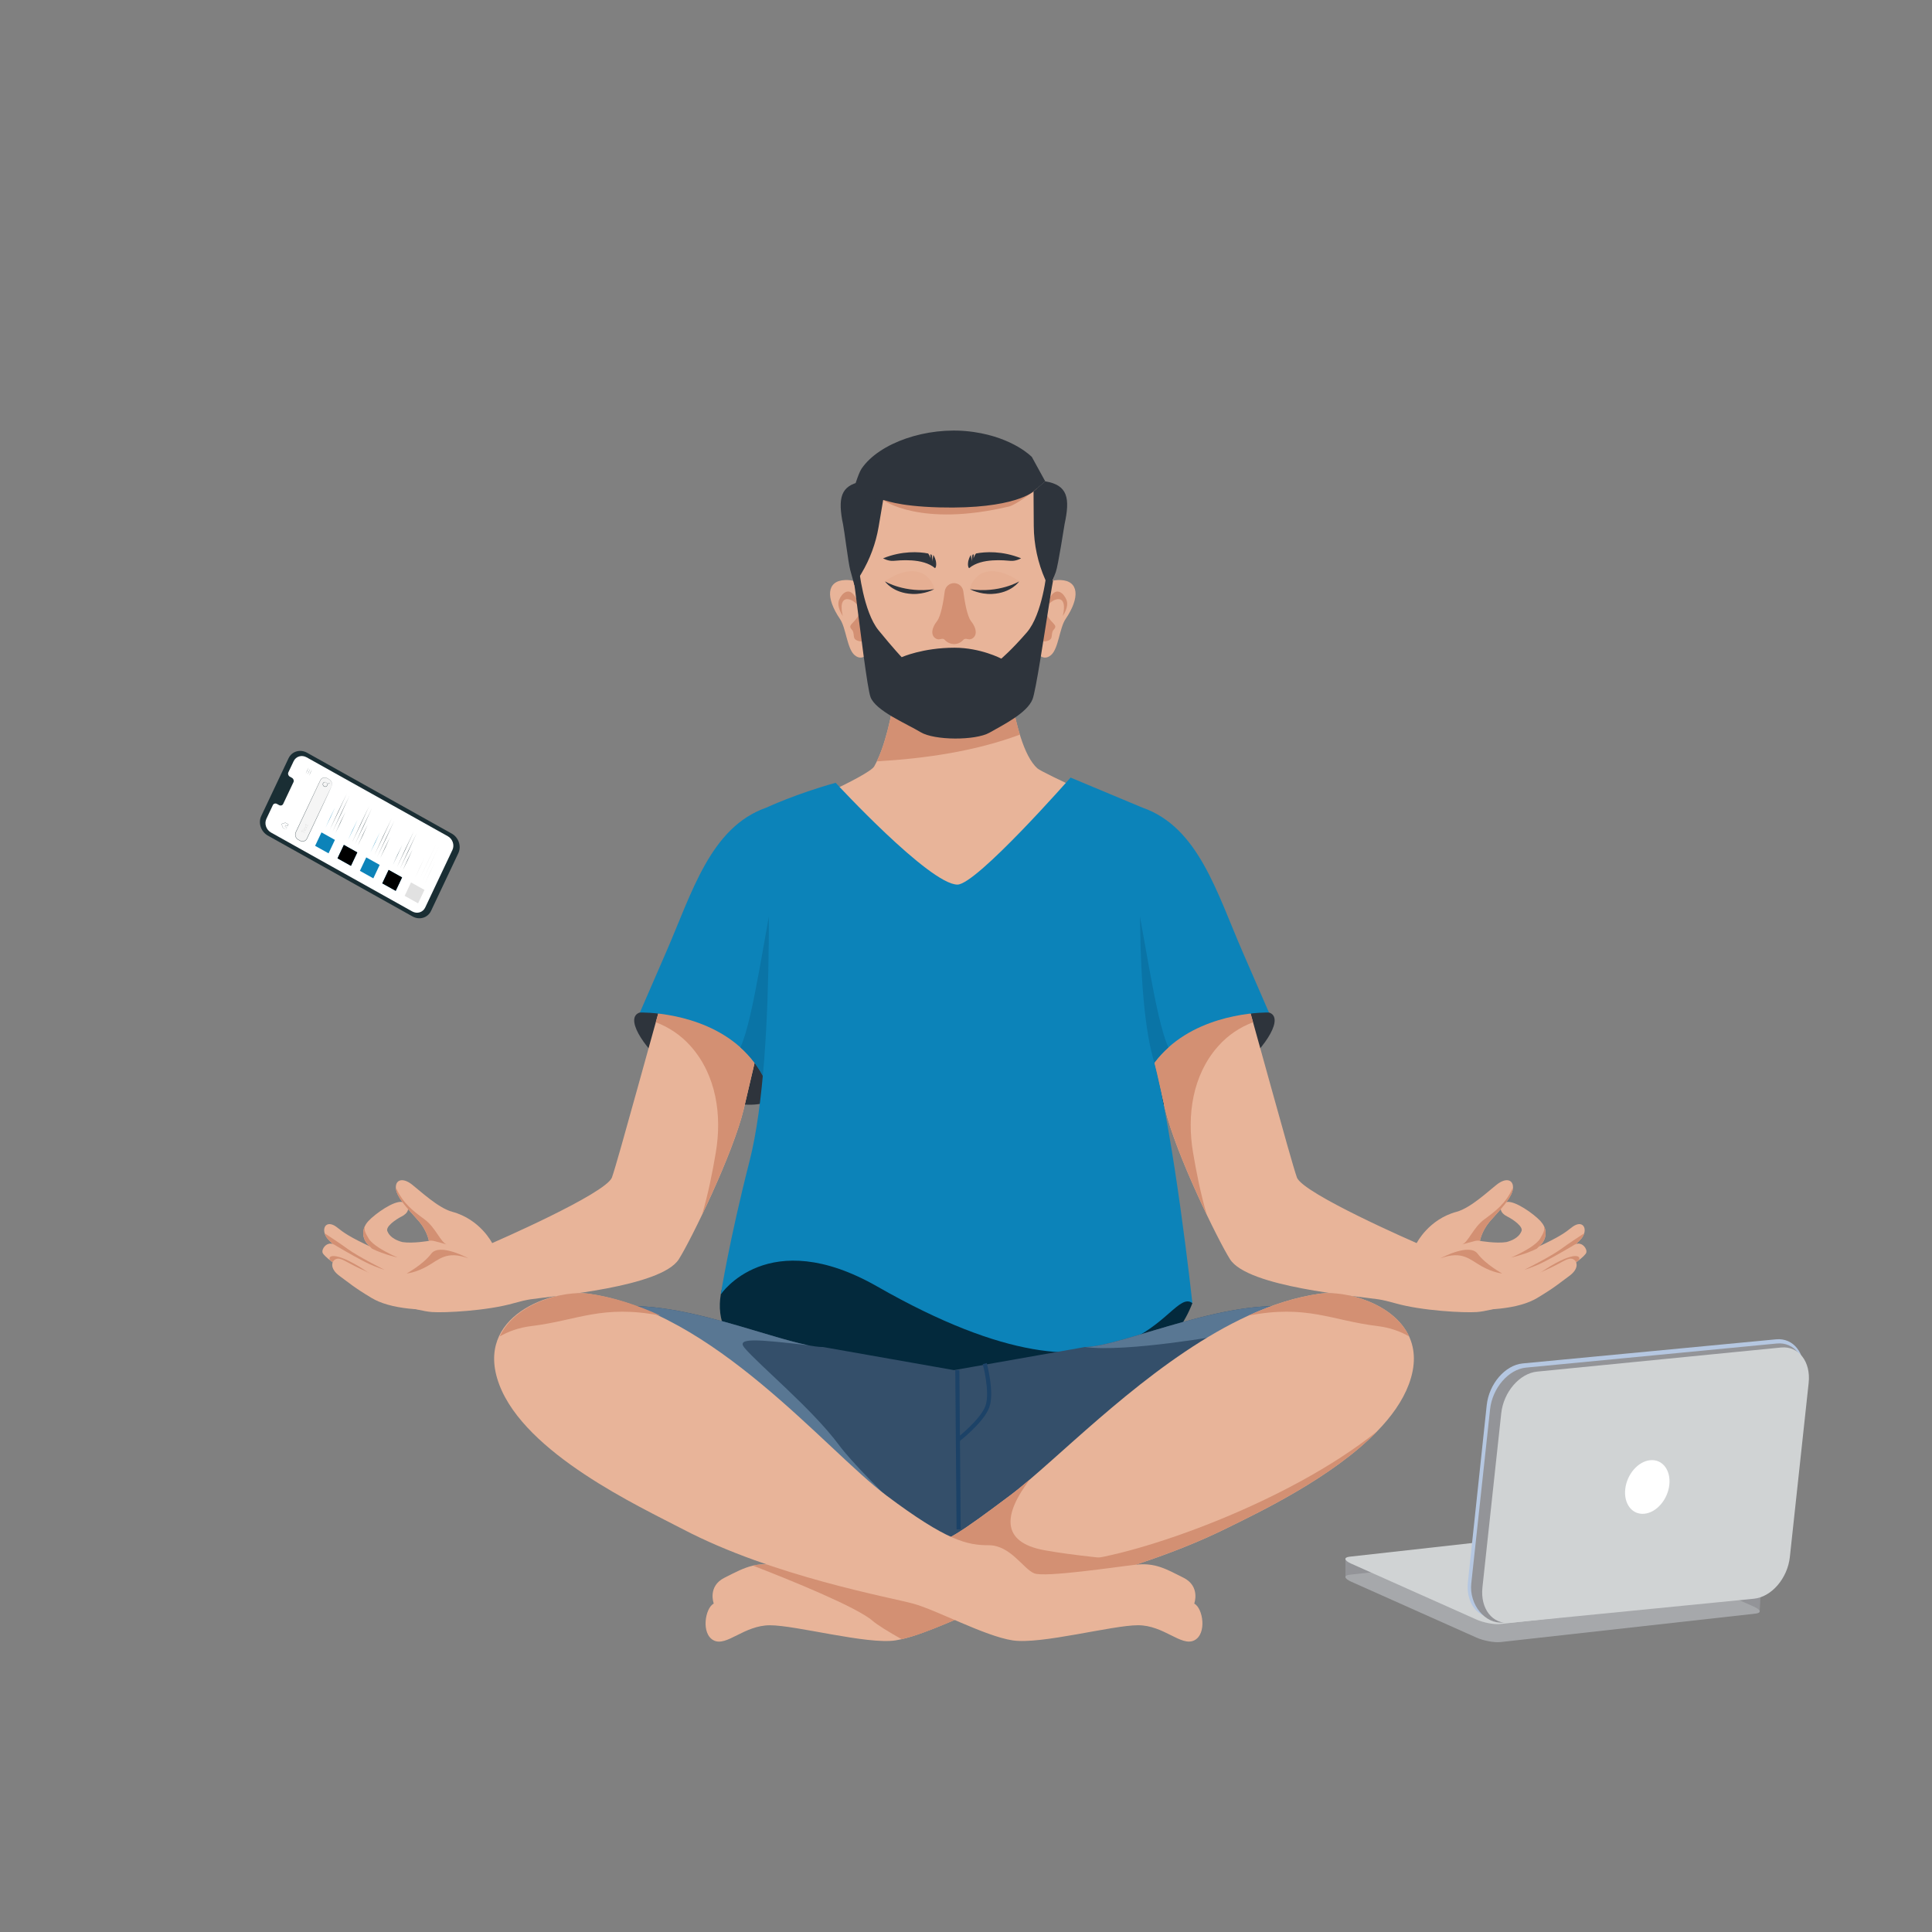 <svg xmlns="http://www.w3.org/2000/svg" xmlns:xlink="http://www.w3.org/1999/xlink" viewBox="0 0 500 500" width="500" height="500" preserveAspectRatio="xMidYMid meet" style="width: 100%; height: 100%; transform: translate3d(0px, 0px, 0px); content-visibility: visible;"><rect x="0" y="0" width="500" height="500" fill="#808080" stroke="none"/><defs><clipPath id="__lottie_element_2"><rect width="500" height="500" x="0" y="0"></rect></clipPath></defs><g clip-path="url(#__lottie_element_2)"><g style="display: none;"><g><path></path></g><g><path></path></g><g><path></path></g><g><path></path></g><g><path></path></g><g><path></path></g><g><path></path></g><g><path></path></g><g><path></path></g><g><path></path></g><g><path></path></g><g><path></path></g><g><path></path></g><g><path></path></g><g><path></path></g><g><path></path></g><g><path></path></g><g><path></path></g></g><g transform="matrix(1,0,0,1,82.95,110.125)" opacity="1" style="display: block;"><g opacity="1" transform="matrix(1,0,0,1,164.078,95.743)"><path fill="rgb(232,180,153)" fill-opacity="1" d=" M-41.089,40.649 C-41.089,40.649 39.171,40.649 39.171,40.649 C40.764,36.232 42.218,31.946 43.133,28.688 C44.214,24.836 43.949,3.717 43.949,3.717 C43.949,3.717 22.832,-5.76 21.42,-7.037 C14.496,-13.296 12.874,-40.649 12.874,-40.649 C12.874,-40.649 -13.764,-40.649 -13.764,-40.649 C-13.764,-40.649 -15.153,-17.416 -20.78,-7.531 C-22.185,-5.064 -43.973,4.534 -44.214,3.717 C-44.214,3.717 -43.793,26.622 -43.793,26.622 C-43.793,26.622 -41.089,40.649 -41.089,40.649z"></path></g><g opacity="1" transform="matrix(1,0,0,1,162.484,71.003)"><path fill="rgb(211,144,115)" fill-opacity="1" d=" M18.512,8.996 C15.34,-1.309 14.468,-15.908 14.468,-15.908 C14.468,-15.908 -12.169,-15.908 -12.169,-15.908 C-12.169,-15.908 -13.45,5.433 -18.512,15.908 C-5.959,15.177 6.829,13.328 18.512,8.996z"></path></g><g opacity="1" transform="matrix(1,0,0,1,189.766,50.554)"><path fill="rgb(232,180,153)" fill-opacity="1" d=" M-5.326,-2.056 C-5.326,-2.056 -5.606,-10.897 1.794,-10.564 C6.517,-10.352 6.82,-6.016 3.059,-0.481 C1.475,1.849 1.243,7.168 -0.706,8.85 C-3.076,10.897 -4.987,7.659 -5.679,6.187 C-6.82,3.75 -5.326,-2.056 -5.326,-2.056z"></path></g><g opacity="1" transform="matrix(1,0,0,1,190.04,49.136)"><path fill="rgb(211,144,115)" fill-opacity="1" d=" M-0.859,-5.21 C0.537,-7.144 2.255,-5.855 3.007,-4.028 C3.759,-2.202 2.041,0.161 2.041,0.161 C2.041,0.161 3.007,-3.169 1.611,-4.028 C0.214,-4.888 -3.215,-2.439 -2.038,-0.119 C-0.859,2.202 0.86,2.417 -0.214,3.599 C-1.289,4.78 -0.107,6.069 -1.933,6.606 C-3.759,7.144 -2.9,6.177 -3.007,3.384 C-3.115,0.591 -3.115,3.384 -2.9,0.591 C-2.685,-2.202 -2.061,-3.546 -0.859,-5.21z"></path></g><g opacity="1" transform="matrix(1,0,0,1,137.497,50.554)"><path fill="rgb(232,180,153)" fill-opacity="1" d=" M5.326,-2.056 C5.326,-2.056 5.607,-10.897 -1.794,-10.564 C-6.516,-10.352 -6.82,-6.016 -3.059,-0.481 C-1.475,1.849 -1.243,7.168 0.706,8.85 C3.076,10.897 4.988,7.659 5.678,6.187 C6.821,3.75 5.326,-2.056 5.326,-2.056z"></path></g><g opacity="1" transform="matrix(1,0,0,1,137.224,49.136)"><path fill="rgb(211,144,115)" fill-opacity="1" d=" M0.859,-5.21 C-0.537,-7.144 -2.256,-5.855 -3.008,-4.028 C-3.76,-2.202 -2.041,0.161 -2.041,0.161 C-2.041,0.161 -3.008,-3.169 -1.612,-4.028 C-0.215,-4.888 3.215,-2.439 2.037,-0.119 C0.859,2.202 -0.86,2.417 0.214,3.599 C1.289,4.78 0.107,6.069 1.933,6.606 C3.759,7.144 2.9,6.177 3.007,3.384 C3.115,0.591 3.115,3.384 2.9,0.591 C2.685,-2.202 2.061,-3.546 0.859,-5.21z"></path></g><g opacity="1" transform="matrix(1,0,0,1,163.994,44.015)"><path fill="rgb(232,180,153)" fill-opacity="1" d=" M27.195,-12.775 C26.972,-9.912 26.378,-8.057 25.572,-3.807 C25.382,-2.784 25.172,-1.615 24.959,-0.258 C23.277,10.326 20.569,17.597 19.7,19.735 C18.265,23.284 11.506,31.182 7.878,33.246 C4.25,35.309 -2.741,35.413 -6.309,33.246 C-9.877,31.079 -17.137,26.025 -18.469,22.437 C-19.286,20.233 -24.273,9.187 -25.66,-1.617 C-25.818,-2.85 -25.972,-3.913 -26.123,-4.853 C-26.79,-9.065 -27.323,-10.732 -27.458,-13.558 C-27.881,-22.526 -17.609,-35.413 0.187,-35.158 C21.235,-34.857 27.881,-21.727 27.195,-12.775z"></path></g><g opacity="1" transform="matrix(1,0,0,1,165.07,19.182)"><path fill="rgb(211,144,115)" fill-opacity="1" d=" M-19.456,0.11 C-19.456,0.11 -9.919,7.244 13.121,1.77 C14.932,1.34 19.456,-2.14 19.456,-2.14 C19.456,-2.14 10.372,-7.061 -2.786,-7.152 C-15.943,-7.243 -19.456,0.11 -19.456,0.11z"></path></g><g opacity="1" transform="matrix(1,0,0,1,163.718,59.283)"><path fill="rgb(46,52,60)" fill-opacity="1" d=" M25.849,-19.076 C25.659,-18.053 25.447,-16.884 25.234,-15.527 C23.553,-4.943 21.408,9.45 20.538,11.589 C19.105,15.137 13.047,18.14 9.418,20.204 C5.79,22.268 -4.853,22.242 -8.421,20.075 C-11.988,17.908 -20.05,14.577 -21.382,10.989 C-22.2,8.785 -23.998,-6.081 -25.384,-16.886 C-25.543,-18.119 -25.697,-19.182 -25.848,-20.122 C-25.848,-20.122 -24.365,-22.269 -24.365,-22.269 C-24.365,-22.269 -23.243,-11.12 -19.298,-6.287 C-15.358,-1.46 -13.315,0.67 -13.315,0.67 C-13.315,0.67 -7.873,-1.778 0.364,-1.778 C7.122,-1.778 12.461,1.041 12.461,1.041 C12.461,1.041 14.999,-1.039 19.081,-5.752 C23.163,-10.47 24.232,-21.572 24.232,-21.572 C24.232,-21.572 25.849,-19.076 25.849,-19.076z"></path></g><g opacity="1" transform="matrix(1,0,0,1,189.269,28.356)"><path fill="rgb(46,52,60)" fill-opacity="1" d=" M3.294,-2.834 C3.231,-2.542 1.633,7.915 1.018,9.565 C0.073,12.089 -0.65,13.913 -0.65,13.913 C-0.65,13.913 -1.694,11.554 -1.694,11.554 C-3.63,7.181 -4.647,2.456 -4.681,-2.327 C-4.681,-2.327 -4.742,-11.313 -4.742,-11.313 C-4.742,-11.313 -1.716,-13.913 -1.716,-13.913 C4.16,-12.949 4.743,-9.529 3.294,-2.834z"></path></g><g opacity="1" transform="matrix(1,0,0,1,139.928,27.839)"><path fill="rgb(46,52,60)" fill-opacity="1" d=" M6.079,-10.886 C6.079,-10.886 6.072,-10.844 6.072,-10.844 C6.072,-10.844 4.507,-1.623 4.507,-1.623 C3.781,2.654 2.265,6.757 0.035,10.477 C0.035,10.477 -0.092,10.688 -0.092,10.688 C-0.092,10.688 -1.76,13.477 -1.76,13.477 C-1.76,13.477 -2.218,11.836 -2.852,9.507 C-3.32,7.788 -4.414,-0.989 -4.689,-2.23 C-4.777,-2.618 -4.854,-2.995 -4.919,-3.36 C-6.079,-9.952 -4.814,-12.688 1.029,-13.477 C1.029,-13.477 6.079,-10.886 6.079,-10.886z"></path></g><g opacity="1" transform="matrix(1,0,0,1,162.63,10.974)"><path fill="rgb(46,52,60)" fill-opacity="1" d=" M24.923,3.469 C24.923,3.469 21.897,6.069 21.897,6.069 C21.897,6.069 17.01,10.723 -2.412,10.216 C-13.852,9.918 -16.849,8.116 -17.016,8.319 C-17.022,8.324 -17.022,8.331 -17.022,8.331 C-17.022,8.331 -18.196,8.056 -18.196,8.056 C-18.196,8.056 -23.781,6.75 -23.781,6.75 C-23.781,6.75 -24.923,6.483 -24.923,6.483 C-24.923,6.483 -23.546,1.561 -22.597,0.174 C-18.011,-6.524 -5.743,-10.723 5.334,-9.44 C5.708,-9.399 6.076,-9.354 6.445,-9.296 C16.785,-7.781 21.468,-2.832 21.468,-2.832 C21.468,-2.832 24.923,3.469 24.923,3.469z"></path></g><g opacity="1" transform="matrix(1,0,0,1,163.953,48.68)"><path fill="rgb(211,144,115)" fill-opacity="1" d=" M4.4,1.938 C3.367,0.627 2.717,-3.305 2.399,-5.779 C2.243,-6.988 1.218,-7.889 0,-7.889 C-1.219,-7.889 -2.245,-6.988 -2.4,-5.779 C-2.719,-3.305 -3.369,0.627 -4.401,1.938 C-5.95,3.902 -5.95,5.598 -4.831,6.372 C-3.713,7.147 -3.111,5.996 -2.337,6.856 C-1.646,7.624 -0.616,7.889 0.029,7.889 C0.728,7.889 1.645,7.624 2.336,6.856 C3.11,5.996 3.712,7.147 4.831,6.372 C5.949,5.598 5.949,3.902 4.4,1.938z"></path></g><g opacity="1" transform="matrix(1,0,0,1,174.306,40.519)"><path fill="rgb(230,175,147)" fill-opacity="1" d=" M-6.227,1.836 C-6.516,1.729 -5.255,-1.75 -2.341,-2.573 C1.937,-3.779 6.516,-0.181 6.516,-0.181 C6.516,-0.181 -0.996,3.779 -6.227,1.836z"></path></g><g opacity="1" transform="matrix(1,0,0,1,174.451,42.035)"><path fill="rgb(46,52,60)" fill-opacity="1" d=" M-6.371,0.32 C-6.371,0.32 -3.939,1.697 -0.691,1.553 C4.354,1.329 6.371,-1.697 6.371,-1.697 C6.371,-1.697 1.178,1.441 -6.371,0.32z"></path></g><g opacity="1" transform="matrix(1,0,0,1,174.333,34.652)"><path fill="rgb(46,52,60)" fill-opacity="1" d=" M-4.699,-1.534 C-5.212,-0.872 -5.333,-0.246 -5.333,-0.246 C-5.333,-0.561 -5.291,-0.957 -5.243,-1.309 C-5.368,-1.278 -5.486,-1.248 -5.594,-1.219 C-5.832,-0.368 -5.783,0.598 -5.783,0.598 C-5.783,0.598 -5.783,0.317 -5.952,-0.584 C-5.987,-0.771 -5.988,-0.945 -5.975,-1.109 C-6.315,-1.004 -6.684,0.387 -6.684,0.387 C-6.976,1.938 -6.473,2.266 -6.473,2.266 C-3.294,-0.472 2.904,0.271 4.294,0.373 C5.685,0.475 6.976,-0.283 6.976,-0.283 C2.098,-2.266 -2.335,-2.002 -4.699,-1.534z"></path></g><g opacity="1" transform="matrix(1,0,0,1,152.59,40.519)"><path fill="rgb(230,175,147)" fill-opacity="1" d=" M6.228,1.836 C6.517,1.729 5.255,-1.75 2.34,-2.573 C-1.938,-3.779 -6.516,-0.181 -6.516,-0.181 C-6.516,-0.181 0.996,3.779 6.228,1.836z"></path></g><g opacity="1" transform="matrix(1,0,0,1,152.445,42.035)"><path fill="rgb(46,52,60)" fill-opacity="1" d=" M6.372,0.32 C6.372,0.32 3.939,1.697 0.691,1.553 C-4.354,1.329 -6.372,-1.697 -6.372,-1.697 C-6.372,-1.697 -1.177,1.441 6.372,0.32z"></path></g><g opacity="1" transform="matrix(1,0,0,1,152.564,34.652)"><path fill="rgb(46,52,60)" fill-opacity="1" d=" M4.699,-1.534 C5.211,-0.872 5.332,-0.246 5.332,-0.246 C5.332,-0.561 5.29,-0.957 5.242,-1.309 C5.367,-1.278 5.485,-1.248 5.593,-1.219 C5.831,-0.368 5.782,0.598 5.782,0.598 C5.782,0.598 5.782,0.317 5.951,-0.584 C5.987,-0.771 5.988,-0.945 5.975,-1.109 C6.314,-1.004 6.683,0.387 6.683,0.387 C6.976,1.938 6.472,2.266 6.472,2.266 C3.293,-0.472 -2.904,0.271 -4.294,0.373 C-5.685,0.475 -6.976,-0.283 -6.976,-0.283 C-2.098,-2.266 2.334,-2.002 4.699,-1.534z"></path></g><g opacity="1" transform="matrix(1,0,0,1,224.006,163.393)"><path fill="rgb(46,52,60)" fill-opacity="1" d=" M21.448,-11.485 C29.218,-9.074 4.559,17.564 -12.329,11.484 C-29.218,5.404 1.857,-17.565 21.448,-11.485z"></path></g><g opacity="1" transform="matrix(1,0,0,1,270.202,169.939)"><path fill="rgb(232,180,153)" fill-opacity="1" d=" M57.379,44.109 C57.262,44.546 56.367,45.387 55.153,46.324 C53.258,47.794 50.606,49.519 49.062,50.36 C46.612,51.702 42.012,56.015 41.629,56.164 C41.629,56.281 33.227,59.167 29.126,59.487 C25.782,59.742 14.761,59.167 7.944,57.218 C6.283,56.75 4.804,56.387 3.621,56.207 C-2.374,55.301 -30.275,53.044 -34.833,45.813 C-37.911,40.957 -48.858,18.636 -51.659,6.837 C-53.363,-0.363 -55.014,-7.444 -56.153,-12.343 C-57.069,-16.336 -57.654,-18.881 -57.654,-18.881 C-57.654,-18.881 -51.073,-59.743 -51.073,-59.743 C-47.644,-56.314 -37.112,-44.376 -32.916,-29.861 C-28.71,-15.357 -19.04,20.457 -17.517,24.653 C-15.995,28.859 13.483,41.649 13.483,41.649 C13.483,41.649 16.56,35.494 23.813,33.545 C27.433,32.576 32.129,28.125 34.259,26.473 C36.389,24.812 38.125,25.142 38.381,26.751 C38.423,27.006 38.423,27.272 38.391,27.549 C38.274,28.625 37.613,29.818 36.73,31.01 C36.368,31.521 35.952,32.033 35.526,32.533 C35.431,32.65 35.346,32.756 35.25,32.863 C34.195,34.078 33.099,35.216 32.321,36.143 C30.244,38.657 29.861,41.074 29.861,41.074 C29.861,41.074 33.993,41.808 36.719,41.382 C37.774,41.234 38.551,41.788 39.126,42.533 C40.053,43.747 42.235,43.842 44.93,42.597 C50.286,40.105 51.927,38.944 53.513,37.666 C55.942,35.696 57.411,37.176 56.836,39.115 C56.708,39.551 56.474,40.009 56.122,40.457 C55.824,40.829 55.323,41.33 54.706,41.883 C56.293,41.34 57.655,43.054 57.379,44.109z"></path></g><g opacity="1" transform="matrix(1,0,0,1,226.942,157.256)"><path fill="rgb(211,144,115)" fill-opacity="1" d=" M-1.139,30.861 C-2.75,21.294 -1.298,10.927 5.309,3.438 C7.924,0.473 11.025,-1.542 14.395,-2.822 C12.839,-8.406 11.415,-13.485 10.343,-17.178 C6.147,-31.693 -4.385,-43.63 -7.814,-47.059 C-7.814,-47.059 -14.395,-6.199 -14.395,-6.199 C-14.395,-6.199 -13.81,-3.654 -12.894,0.34 C-11.754,5.239 -10.104,12.321 -8.4,19.52 C-6.655,26.873 -1.746,38.308 2.45,47.06 C0.837,41.629 -0.269,36.024 -1.139,30.861z"></path></g><g opacity="1" transform="matrix(1,0,0,1,319.273,213.788)"><path fill="rgb(211,144,115)" fill-opacity="1" d=" M4.313,-1.219 C4.313,-1.219 4.333,-1.23 4.344,-1.24 C4.813,-1.517 5.175,-1.73 5.377,-1.858 C5.377,-1.858 5.398,-1.843 5.407,-1.836 C5.49,-1.886 5.567,-1.931 5.633,-1.964 C6.25,-2.518 6.751,-3.019 7.049,-3.391 C7.401,-3.838 7.635,-4.296 7.763,-4.733 C6.485,-3.903 3.801,-2.146 1.756,-0.655 C-0.948,1.305 -7.37,4.532 -7.764,4.734 C-7.551,4.671 -5.804,4.106 -3.813,3.232 C-2.098,2.466 2.184,0.049 4.313,-1.219z"></path></g><g opacity="1" transform="matrix(1,0,0,1,319.082,217.662)"><path fill="rgb(211,144,115)" fill-opacity="1" d=" M-0.795,-0.099 C-3.033,1.236 -7.146,4.247 -7.486,4.406 C-5.261,3.884 3.046,-0.898 3.972,-1.239 C4.909,-1.579 5.495,-0.984 5.495,-0.984 C5.495,-0.984 6.272,-1.398 6.272,-1.398 C7.486,-2.334 6.425,-4.406 -0.795,-0.099z"></path></g><g opacity="1" transform="matrix(1,0,0,1,311.484,208.24)"><path fill="rgb(232,180,153)" fill-opacity="1" d=" M4.308,3.796 C3.935,4.169 3.595,4.499 3.275,4.797 C2.2,5.798 1.358,6.447 0.378,7.172 C-0.111,7.524 -0.441,7.726 -0.441,7.726 C-0.441,7.726 -1.453,6.586 -1.453,6.586 C-1.453,6.586 -1.688,6.319 -1.688,6.319 C-1.688,6.319 -3.232,4.584 -3.232,4.584 C-3.232,4.584 -4.563,3.082 -4.563,3.082 C-1.315,2.22 -0.846,0.548 -0.751,0.42 C0.091,-0.848 -3.05,-2.881 -4.329,-3.52 C-5.202,-3.957 -5.862,-4.553 -6.011,-5.267 C-6.022,-5.32 -6.033,-5.384 -6.033,-5.437 C-6.054,-5.661 -6.022,-5.885 -5.925,-6.129 C-5.851,-6.352 -5.724,-6.565 -5.533,-6.8 C-5.341,-7.034 -5,-7.194 -4.552,-7.29 C-2.401,-7.726 2.477,-4.244 4.223,-2.37 C4.627,-1.933 4.926,-1.497 5.139,-1.05 C6.054,0.824 5.405,2.699 4.308,3.796z"></path></g><g opacity="1" transform="matrix(1,0,0,1,312.836,211.253)"><path fill="rgb(211,144,115)" fill-opacity="1" d=" M2.955,0.783 C2.582,1.156 2.242,1.486 1.922,1.784 C0.367,2.572 -1.464,3.179 -2.806,3.573 C-3.839,3.871 -4.574,4.042 -4.701,4.063 C-4.595,4.02 -3.935,3.743 -3.04,3.306 C-1.134,2.37 1.848,0.74 2.796,-0.825 C3.615,-2.189 4.052,-2.987 3.786,-4.063 C4.701,-2.189 4.052,-0.314 2.955,0.783z"></path></g><g opacity="1" transform="matrix(1,0,0,1,302.032,204.714)"><path fill="rgb(211,144,115)" fill-opacity="1" d=" M6.56,-7.226 C6.443,-6.151 5.782,-4.956 4.898,-3.764 C4.537,-3.253 4.121,-2.743 3.695,-2.243 C3.599,-2.125 3.514,-2.019 3.418,-1.913 C2.364,-0.698 1.268,0.441 0.491,1.368 C-1.586,3.881 -1.97,6.298 -1.97,6.298 C-1.97,6.298 -2.45,6.138 -3.206,6.309 C-3.93,6.459 -6.273,7.14 -6.56,7.225 C-4.963,6.586 -3.696,2.827 -0.841,0.729 C2.023,-1.379 4.644,-3.317 6.422,-7.204 C6.422,-7.204 6.56,-7.226 6.56,-7.226z"></path></g><g opacity="1" transform="matrix(1,0,0,1,297.818,215.452)"><path fill="rgb(211,144,115)" fill-opacity="1" d=" M-7.988,0.08 C-2.306,-2.001 -0.399,0.411 2.704,2.141 C5.807,3.869 7.988,3.986 7.988,3.986 C7.988,3.986 3.783,1.718 1.624,-1.135 C-0.536,-3.986 -7.988,0.08 -7.988,0.08z"></path></g><g opacity="1" transform="matrix(1,0,0,1,308.757,222.356)"><path fill="rgb(232,180,153)" fill-opacity="1" d=" M-17.027,6.059 C-7.063,7.072 1.437,6.248 6.111,3.441 C10.784,0.633 11.752,-0.322 14.389,-2.242 C17.027,-4.162 16.501,-6.028 15.52,-6.558 C14.574,-7.071 13.69,-6.526 11.404,-5.299 C6.034,-2.419 -2.673,0.486 -2.673,0.486 C-2.673,0.486 -17.027,6.059 -17.027,6.059z"></path></g><g opacity="1" transform="matrix(1,0,0,1,224.852,134.174)"><path fill="rgb(12,131,185)" fill-opacity="1" d=" M20.601,17.736 C20.601,17.736 5.149,17.289 -5.416,26.766 C-7.919,29.003 -10.144,31.803 -11.827,35.297 C-11.827,35.297 -13.903,19.909 -16.352,0.58 C-16.768,-2.764 -17.205,-6.225 -17.641,-9.739 C-20.601,-33.604 -12.157,-35.297 -12.157,-35.297 C2.358,-30.228 7.086,-13.339 13.849,2.199 C13.849,2.199 20.601,17.736 20.601,17.736z"></path></g><g opacity="1" transform="matrix(1,0,0,1,212.855,144.139)"><path fill="rgb(10,116,166)" fill-opacity="1" d=" M6.582,16.801 C4.079,19.037 1.853,21.839 0.171,25.332 C0.171,25.332 -6.582,1.015 -2.528,-25.331 C-0.154,-16.354 3.078,9.347 6.582,16.801z"></path></g><g opacity="1" transform="matrix(1,0,0,1,104.101,163.393)"><path fill="rgb(46,52,60)" fill-opacity="1" d=" M-21.449,-11.485 C-29.218,-9.074 -4.559,17.564 12.329,11.484 C29.218,5.404 -1.858,-17.565 -21.449,-11.485z"></path></g><g opacity="1" transform="matrix(1,0,0,1,57.905,169.939)"><path fill="rgb(232,180,153)" fill-opacity="1" d=" M-57.378,44.109 C-57.261,44.546 -56.366,45.387 -55.152,46.324 C-53.256,47.794 -50.606,49.519 -49.062,50.36 C-46.612,51.702 -42.011,56.015 -41.628,56.164 C-41.628,56.281 -33.226,59.167 -29.126,59.487 C-25.781,59.742 -14.76,59.167 -7.945,57.218 C-6.284,56.75 -4.803,56.387 -3.622,56.207 C2.374,55.301 30.275,53.044 34.833,45.813 C37.911,40.957 48.859,18.636 51.66,6.837 C53.364,-0.363 55.015,-7.444 56.154,-12.343 C57.07,-16.336 57.656,-18.881 57.656,-18.881 C57.656,-18.881 51.074,-59.743 51.074,-59.743 C47.645,-56.314 37.113,-44.376 32.917,-29.861 C28.711,-15.357 19.041,20.457 17.518,24.653 C15.996,28.859 -13.482,41.649 -13.482,41.649 C-13.482,41.649 -16.56,35.494 -23.813,33.545 C-27.433,32.576 -32.128,28.125 -34.258,26.473 C-36.388,24.812 -38.125,25.142 -38.38,26.751 C-38.423,27.006 -38.423,27.272 -38.391,27.549 C-38.274,28.625 -37.614,29.818 -36.73,31.01 C-36.368,31.521 -35.952,32.033 -35.525,32.533 C-35.43,32.65 -35.345,32.756 -35.249,32.863 C-34.194,34.078 -33.098,35.216 -32.32,36.143 C-30.244,38.657 -29.861,41.074 -29.861,41.074 C-29.861,41.074 -33.993,41.808 -36.719,41.382 C-37.774,41.234 -38.551,41.788 -39.126,42.533 C-40.052,43.747 -42.236,43.842 -44.93,42.597 C-50.287,40.105 -51.925,38.944 -53.512,37.666 C-55.941,35.696 -57.41,37.176 -56.835,39.115 C-56.707,39.551 -56.474,40.009 -56.122,40.457 C-55.824,40.829 -55.324,41.33 -54.706,41.883 C-56.293,41.34 -57.655,43.054 -57.378,44.109z"></path></g><g opacity="1" transform="matrix(1,0,0,1,101.165,157.256)"><path fill="rgb(211,144,115)" fill-opacity="1" d=" M1.139,30.861 C2.75,21.294 1.298,10.927 -5.309,3.438 C-7.924,0.473 -11.026,-1.542 -14.396,-2.822 C-12.84,-8.406 -11.414,-13.485 -10.342,-17.178 C-6.147,-31.693 4.386,-43.63 7.814,-47.059 C7.814,-47.059 14.396,-6.199 14.396,-6.199 C14.396,-6.199 13.81,-3.654 12.894,0.34 C11.755,5.239 10.104,12.321 8.4,19.52 C6.655,26.873 1.747,38.308 -2.449,47.06 C-0.837,41.629 0.27,36.024 1.139,30.861z"></path></g><g opacity="1" transform="matrix(1,0,0,1,8.833,213.788)"><path fill="rgb(211,144,115)" fill-opacity="1" d=" M-4.313,-1.219 C-4.313,-1.219 -4.333,-1.23 -4.344,-1.24 C-4.812,-1.517 -5.176,-1.73 -5.378,-1.858 C-5.378,-1.858 -5.399,-1.843 -5.408,-1.836 C-5.49,-1.886 -5.566,-1.931 -5.633,-1.964 C-6.25,-2.518 -6.751,-3.019 -7.049,-3.391 C-7.4,-3.838 -7.636,-4.296 -7.764,-4.733 C-6.485,-3.903 -3.802,-2.146 -1.757,-0.655 C0.948,1.305 7.37,4.532 7.764,4.734 C7.551,4.671 5.805,4.106 3.813,3.232 C2.099,2.466 -2.183,0.049 -4.313,-1.219z"></path></g><g opacity="1" transform="matrix(1,0,0,1,9.025,217.662)"><path fill="rgb(211,144,115)" fill-opacity="1" d=" M0.796,-0.099 C3.034,1.236 7.146,4.247 7.486,4.406 C5.26,3.884 -3.046,-0.898 -3.973,-1.239 C-4.91,-1.579 -5.495,-0.984 -5.495,-0.984 C-5.495,-0.984 -6.272,-1.398 -6.272,-1.398 C-7.486,-2.334 -6.424,-4.406 0.796,-0.099z"></path></g><g opacity="1" transform="matrix(1,0,0,1,16.623,208.24)"><path fill="rgb(232,180,153)" fill-opacity="1" d=" M-4.308,3.796 C-3.935,4.169 -3.594,4.499 -3.275,4.797 C-2.199,5.798 -1.358,6.447 -0.378,7.172 C0.111,7.524 0.442,7.726 0.442,7.726 C0.442,7.726 1.453,6.586 1.453,6.586 C1.453,6.586 1.688,6.319 1.688,6.319 C1.688,6.319 3.232,4.584 3.232,4.584 C3.232,4.584 4.563,3.082 4.563,3.082 C1.315,2.22 0.846,0.548 0.751,0.42 C-0.091,-0.848 3.051,-2.881 4.329,-3.52 C5.202,-3.957 5.862,-4.553 6.011,-5.267 C6.022,-5.32 6.033,-5.384 6.033,-5.437 C6.054,-5.661 6.022,-5.885 5.926,-6.129 C5.852,-6.352 5.724,-6.565 5.532,-6.8 C5.34,-7.034 5,-7.194 4.552,-7.29 C2.401,-7.726 -2.476,-4.244 -4.223,-2.37 C-4.627,-1.933 -4.925,-1.497 -5.139,-1.05 C-6.054,0.824 -5.405,2.699 -4.308,3.796z"></path></g><g opacity="1" transform="matrix(1,0,0,1,15.271,211.253)"><path fill="rgb(211,144,115)" fill-opacity="1" d=" M-2.956,0.783 C-2.583,1.156 -2.242,1.486 -1.923,1.784 C-0.368,2.572 1.463,3.179 2.805,3.573 C3.838,3.871 4.574,4.042 4.702,4.063 C4.596,4.02 3.934,3.743 3.04,3.306 C1.133,2.37 -1.848,0.74 -2.796,-0.825 C-3.616,-2.189 -4.052,-2.987 -3.786,-4.063 C-4.701,-2.189 -4.053,-0.314 -2.956,0.783z"></path></g><g opacity="1" transform="matrix(1,0,0,1,26.075,204.714)"><path fill="rgb(211,144,115)" fill-opacity="1" d=" M-6.56,-7.226 C-6.443,-6.151 -5.783,-4.956 -4.899,-3.764 C-4.537,-3.253 -4.122,-2.743 -3.695,-2.243 C-3.6,-2.125 -3.515,-2.019 -3.418,-1.913 C-2.364,-0.698 -1.268,0.441 -0.49,1.368 C1.586,3.881 1.97,6.298 1.97,6.298 C1.97,6.298 2.449,6.138 3.205,6.309 C3.929,6.459 6.272,7.14 6.56,7.225 C4.962,6.586 3.695,2.827 0.841,0.729 C-2.023,-1.379 -4.643,-3.317 -6.422,-7.204 C-6.422,-7.204 -6.56,-7.226 -6.56,-7.226z"></path></g><g opacity="1" transform="matrix(1,0,0,1,30.289,215.452)"><path fill="rgb(211,144,115)" fill-opacity="1" d=" M7.988,0.08 C2.306,-2.001 0.399,0.411 -2.704,2.141 C-5.807,3.869 -7.988,3.986 -7.988,3.986 C-7.988,3.986 -3.784,1.718 -1.625,-1.135 C0.535,-3.986 7.988,0.08 7.988,0.08z"></path></g><g opacity="1" transform="matrix(1,0,0,1,19.35,222.356)"><path fill="rgb(232,180,153)" fill-opacity="1" d=" M17.027,6.059 C7.063,7.072 -1.437,6.248 -6.11,3.441 C-10.784,0.633 -11.754,-0.322 -14.39,-2.242 C-17.027,-4.162 -16.501,-6.028 -15.52,-6.558 C-14.574,-7.071 -13.69,-6.526 -11.404,-5.299 C-6.034,-2.419 2.672,0.486 2.672,0.486 C2.672,0.486 17.027,6.059 17.027,6.059z"></path></g><g opacity="1" transform="matrix(1,0,0,1,103.255,134.174)"><path fill="rgb(12,131,185)" fill-opacity="1" d=" M-20.601,17.736 C-20.601,17.736 -5.149,17.289 5.415,26.766 C7.918,29.003 10.143,31.803 11.826,35.297 C11.826,35.297 13.902,19.909 16.352,0.58 C16.767,-2.764 17.204,-6.225 17.64,-9.739 C20.601,-33.604 12.156,-35.297 12.156,-35.297 C-2.359,-30.228 -7.087,-13.339 -13.85,2.199 C-13.85,2.199 -20.601,17.736 -20.601,17.736z"></path></g><g opacity="1" transform="matrix(1,0,0,1,115.252,144.139)"><path fill="rgb(10,116,166)" fill-opacity="1" d=" M-6.582,16.801 C-4.08,19.037 -1.854,21.839 -0.171,25.332 C-0.171,25.332 6.582,1.015 2.528,-25.331 C0.154,-16.354 -3.079,9.347 -6.582,16.801z"></path></g><g opacity="1" transform="matrix(1,0,0,1,163.502,214.904)"><path fill="rgb(3,41,60)" fill-opacity="1" d=" M-59.912,9.964 C-62.136,23.308 -49.779,33.609 -12.624,39.688 C24.531,45.768 54.706,31.807 62.137,12.216 C62.137,12.216 10.681,-45.768 10.681,-45.768 C10.681,-45.768 -55.859,-14.355 -59.912,9.964z"></path></g><g opacity="1" transform="matrix(1,0,0,1,164.614,176.148)"><path fill="rgb(12,131,185)" fill-opacity="1" d=" M-31.3,-83.687 C-31.3,-83.687 -6.98,-57.341 0.22,-57.341 C5.179,-57.341 29.499,-85.038 29.499,-85.038 C29.499,-85.038 48.077,-77.27 48.077,-77.27 C48.077,-77.27 45.469,-31.781 50.855,-12.388 C56.243,7.005 61.025,50.972 61.025,50.972 C54.494,46.018 46.61,85.038 -20.491,46.694 C-48.864,30.481 -61.024,48.72 -61.024,48.72 C-61.024,48.72 -58.86,34.854 -53.593,14.267 C-46.162,-14.781 -49.202,-77.271 -49.202,-77.271 C-49.202,-77.271 -41.643,-80.824 -31.3,-83.687z"></path></g><g opacity="1" transform="matrix(1,0,0,1,163.944,258.435)"><path fill="rgb(52,79,106)" fill-opacity="1" d=" M90.6,-29.653 C73.439,-34.13 43.593,-19.953 33.893,-19.953 C33.893,-19.953 0,-13.972 0,-13.972 C0,-13.972 -33.893,-19.953 -33.893,-19.953 C-43.593,-19.953 -73.439,-34.13 -90.601,-29.653 C-107.762,-25.176 -79.408,15.117 -43.593,27.801 C-25.723,34.13 25.722,34.13 43.593,27.801 C79.408,15.117 107.762,-25.176 90.6,-29.653z"></path></g><g opacity="1" transform="matrix(1,0,0,1,163.944,264.16)"><path fill="rgb(89,119,147)" fill-opacity="1" d=" M90.6,-35.378 C73.439,-39.855 43.593,-25.678 33.893,-25.678 C44.63,-24.224 70.106,-28.821 70.106,-28.821 C70.106,-28.821 63.35,-27.132 56.933,-19.025 C50.515,-10.919 2.889,32.316 2.889,32.316 C2.889,32.316 -23.12,8.672 -29.876,-0.448 C-36.631,-9.568 -50.48,-21.052 -54.195,-25.443 C-56.536,-28.21 -50.692,-27.624 -37.69,-26.136 C-49.874,-28.518 -75.284,-39.374 -90.601,-35.378 C-107.762,-30.901 -79.408,9.392 -43.593,22.076 C-25.723,28.405 -13.427,31.947 -5.59,33.908 C-5.59,33.908 -5.653,36.253 -5.653,36.253 C-5.653,36.253 -3.9,36.056 0,35.216 C3.9,36.056 5.653,36.253 5.653,36.253 C5.653,36.253 5.589,33.908 5.589,33.908 C13.426,31.947 25.722,28.405 43.593,22.076 C79.408,9.392 107.762,-30.901 90.6,-35.378z"></path></g><g opacity="1" transform="matrix(1,0,0,1,190.96,269.932)"><path fill="rgb(232,180,153)" fill-opacity="1" d=" M90.68,-21.75 C89.071,-17.471 86.17,-13.42 82.52,-9.67 C70.951,2.3 51.85,11.369 43.06,15.689 C36.42,18.949 29.281,21.75 22.3,24.119 C4.56,30.18 -12.09,33.56 -16.44,34.949 C-21.45,36.569 -30.73,41.229 -37.91,43.439 C-38.84,43.729 -39.73,43.97 -40.57,44.17 C-41.13,44.29 -41.67,44.399 -42.18,44.479 C-49.45,45.59 -67.92,40.56 -74.64,40.56 C-81.36,40.56 -85.83,46.149 -89.19,44.479 C-92.55,42.79 -91.42,36.069 -89.19,34.949 C-89.19,34.949 -90.87,30.479 -86.4,28.25 C-83.61,26.859 -81.47,25.68 -79.04,25.13 C-77.57,24.779 -75.98,24.68 -74.08,24.89 C-69.23,25.42 -51.93,28.04 -48.16,27.229 C-48.01,27.199 -47.89,27.17 -47.78,27.13 C-44.98,26.01 -41.63,19.85 -36.03,19.85 C-32.76,19.85 -30.63,19.47 -26.28,16.79 C-23.2,14.899 -19.02,11.859 -12.52,6.979 C-10.969,5.819 -9.25,4.409 -7.4,2.84 C5.97,-8.551 26.701,-29.28 49.17,-39.58 C55.27,-42.37 61.5,-44.4 67.741,-45.261 C74.201,-46.15 86.79,-42.83 90.77,-34.181 C92.3,-30.851 92.55,-26.73 90.68,-21.75z"></path></g><g opacity="1" transform="matrix(1,0,0,1,260.93,229.767)"><path fill="rgb(211,144,115)" fill-opacity="1" d=" M20.8,5.985 C18.58,4.685 15.861,3.685 12.55,3.285 C0.691,1.845 -5.67,-2.334 -20.8,0.586 C-14.7,-2.204 -8.47,-4.235 -2.229,-5.095 C4.231,-5.985 16.821,-2.664 20.8,5.985z"></path></g><g opacity="1" transform="matrix(1,0,0,1,178.032,293.071)"><path fill="rgb(211,144,115)" fill-opacity="1" d=" M35.228,0.985 C17.487,7.045 0.841,10.421 -3.514,11.815 C-8.519,13.434 -17.805,18.088 -24.983,20.303 C-28.103,14.616 -31.82,8.397 -35.228,4.094 C-35.079,4.063 -34.961,4.031 -34.855,3.988 C-32.054,2.87 -28.699,-3.286 -23.098,-3.286 C-19.829,-3.286 -17.699,-3.668 -13.354,-6.352 C-10.276,-8.237 -6.091,-11.283 0.405,-16.161 C1.959,-17.321 3.674,-18.727 5.528,-20.303 C-1.213,-11.432 -2.183,-4.094 9.33,-1.996 C16.571,-0.687 26.73,0.314 35.228,0.985z"></path></g><g opacity="1" transform="matrix(1,0,0,1,192.702,287.18)"><path fill="rgb(211,144,115)" fill-opacity="1" d=" M80.78,-26.916 C69.205,-14.946 50.11,-5.884 41.314,-1.56 C17.811,9.984 -12.114,15.756 -18.184,17.705 C-23.827,19.525 -34.935,25.224 -42.315,26.916 C-45.808,24.946 -48.555,23.253 -49.855,22.135 C-54.018,18.557 -71.057,11.646 -80.78,7.876 C-79.31,7.535 -77.724,7.429 -75.818,7.642 C-70.781,8.195 -52.315,10.996 -49.525,9.878 C-46.724,8.76 -43.369,2.605 -37.768,2.605 C-34.498,2.605 -34.605,7.926 -30.26,5.242 C-22.763,7.309 -11.179,7.978 3.517,6.594 C18.852,5.155 57.561,-8.269 80.78,-26.916z"></path></g><g opacity="1" transform="matrix(1,0,0,1,164.975,265.063)"><path stroke-linecap="butt" stroke-linejoin="miter" fill-opacity="0" stroke-miterlimit="10" stroke="rgb(28,66,103)" stroke-opacity="1" stroke-width="1.065" d=" M-0.169,-20.604 C-0.169,-20.604 0.169,20.604 0.169,20.604"></path></g><g opacity="1" transform="matrix(1,0,0,1,169.535,252.566)"><path stroke-linecap="butt" stroke-linejoin="miter" fill-opacity="0" stroke-miterlimit="10" stroke="rgb(28,66,103)" stroke-opacity="1" stroke-width="1.065" d=" M2.365,-9.796 C2.365,-9.796 4.391,-2.365 3.041,1.35 C1.689,5.065 -4.39,9.796 -4.39,9.796"></path></g><g opacity="1" transform="matrix(1,0,0,1,134.504,269.76)"><path fill="rgb(232,180,153)" fill-opacity="1" d=" M-65.313,-45.089 C-74.251,-46.322 -94.972,-39.493 -88.257,-21.585 C-81.542,-3.678 -52.053,9.962 -40.631,15.921 C-17.325,28.081 12.709,33.451 18.865,35.13 C25.021,36.808 37.331,43.524 44.606,44.643 C51.881,45.763 70.348,40.725 77.064,40.725 C83.779,40.725 88.256,46.322 91.615,44.643 C94.972,42.965 93.853,36.249 91.615,35.13 C91.615,35.13 93.292,30.653 88.815,28.415 C84.338,26.176 81.541,24.497 76.503,25.057 C71.467,25.616 53,28.415 50.202,27.295 C47.404,26.176 44.047,20.02 38.452,20.02 C32.855,20.02 27.617,18.901 11.947,7.149 C-3.874,-4.717 -32.855,-40.612 -65.313,-45.089z"></path></g><g opacity="1" transform="matrix(1,0,0,1,67.177,229.767)"><path fill="rgb(211,144,115)" fill-opacity="1" d=" M-20.8,5.985 C-18.58,4.685 -15.86,3.685 -12.55,3.285 C-0.69,1.845 5.67,-2.334 20.8,0.586 C14.7,-2.204 8.47,-4.235 2.23,-5.095 C-4.23,-5.985 -16.821,-2.664 -20.8,5.985z"></path></g></g><g transform="matrix(0.966,-0.258,0.258,0.966,62.4,197.621)" opacity="1" style="display: block;"><g opacity="1" transform="matrix(1,0,0,1,24.937,25.676)"><path fill="rgb(26,46,52)" fill-opacity="1" d=" M23.402,11.229 C23.402,11.229 12.721,23.841 12.721,23.841 C11.436,25.358 9.198,25.426 7.722,23.993 C7.722,23.993 -23.053,-5.884 -23.053,-5.884 C-24.531,-7.318 -24.687,-9.711 -23.402,-11.229 C-23.402,-11.229 -12.721,-23.841 -12.721,-23.841 C-11.436,-25.357 -9.197,-25.425 -7.721,-23.992 C-7.721,-23.992 23.053,5.884 23.053,5.884 C24.531,7.318 24.687,9.711 23.402,11.229z"></path></g><g opacity="1" transform="matrix(1,0,0,1,24.856,25.598)"><path fill="rgb(255,255,255)" fill-opacity="1" d=" M-11.562,-22.694 C-11.562,-22.694 -13.633,-20.249 -13.633,-20.249 C-13.91,-19.921 -13.865,-19.392 -13.531,-19.069 C-13.531,-19.069 -13.1,-18.648 -13.1,-18.648 C-12.766,-18.324 -12.721,-17.797 -12.999,-17.469 C-12.999,-17.469 -17.035,-12.702 -17.035,-12.702 C-17.312,-12.374 -17.809,-12.37 -18.142,-12.694 C-18.142,-12.694 -18.574,-13.113 -18.574,-13.113 C-18.907,-13.437 -19.403,-13.435 -19.681,-13.107 C-19.681,-13.107 -20.409,-12.246 -20.409,-12.246 C-20.409,-12.246 -22.222,-10.107 -22.222,-10.107 C-23.122,-9.044 -23.013,-7.367 -21.979,-6.362 C-21.979,-6.362 8.061,22.798 8.061,22.798 C9.095,23.802 10.662,23.755 11.562,22.693 C11.562,22.693 22.221,10.105 22.221,10.105 C23.122,9.042 23.013,7.367 21.978,6.362 C21.978,6.362 -8.061,-22.799 -8.061,-22.799 C-9.095,-23.802 -10.662,-23.756 -11.562,-22.694z"></path></g><g opacity="1" transform="matrix(1,0,0,1,16.047,6.192)"><path fill="rgb(26,46,52)" fill-opacity="1" d=" M0.596,-0.717 C0.604,-0.709 0.344,-0.381 0.015,0.014 C-0.314,0.41 -0.588,0.724 -0.596,0.717 C-0.604,0.709 -0.343,0.382 -0.014,-0.014 C0.315,-0.409 0.588,-0.724 0.596,-0.717z"></path></g><g opacity="1" transform="matrix(1,0,0,1,16.403,6.533)"><path fill="rgb(26,46,52)" fill-opacity="1" d=" M0.596,-0.717 C0.604,-0.709 0.344,-0.381 0.015,0.014 C-0.314,0.41 -0.588,0.724 -0.596,0.717 C-0.604,0.709 -0.343,0.381 -0.014,-0.014 C0.315,-0.41 0.588,-0.724 0.596,-0.717z"></path></g><g opacity="1" transform="matrix(1,0,0,1,16.76,6.873)"><path fill="rgb(26,46,52)" fill-opacity="1" d=" M0.596,-0.717 C0.604,-0.709 0.344,-0.381 0.015,0.014 C-0.314,0.41 -0.588,0.724 -0.596,0.717 C-0.604,0.709 -0.343,0.382 -0.014,-0.014 C0.315,-0.409 0.588,-0.724 0.596,-0.717z"></path></g><g opacity="1" transform="matrix(1,0,0,1,6.93,18.606)"><path fill="rgb(26,46,52)" fill-opacity="1" d=" M-0.111,0.876 C-0.111,0.875 -0.104,0.865 -0.089,0.845 C-0.07,0.821 -0.047,0.793 -0.021,0.76 C0.043,0.68 0.126,0.578 0.229,0.45 C0.229,0.45 0.23,0.467 0.23,0.467 C0.164,0.404 0.09,0.336 0.012,0.263 C-0.028,0.224 -0.069,0.191 -0.111,0.143 C-0.15,0.09 -0.155,0.008 -0.116,-0.048 C-0.075,-0.098 -0.04,-0.143 0.007,-0.193 C0.06,-0.242 0.149,-0.239 0.204,-0.182 C0.305,-0.086 0.411,0.013 0.521,0.117 C0.521,0.117 0.495,0.118 0.495,0.118 C0.598,-0.006 0.704,-0.136 0.814,-0.27 C0.814,-0.27 0.818,-0.24 0.818,-0.24 C0.666,-0.384 0.51,-0.533 0.35,-0.686 C0.31,-0.724 0.269,-0.762 0.23,-0.8 C0.193,-0.835 0.149,-0.836 0.096,-0.831 C-0.006,-0.827 -0.107,-0.824 -0.206,-0.82 C-0.305,-0.816 -0.401,-0.812 -0.497,-0.809 C-0.544,-0.807 -0.592,-0.805 -0.639,-0.803 C-0.687,-0.801 -0.73,-0.805 -0.762,-0.78 C-0.796,-0.757 -0.819,-0.718 -0.821,-0.676 C-0.822,-0.635 -0.816,-0.584 -0.814,-0.539 C-0.807,-0.447 -0.801,-0.357 -0.795,-0.27 C-0.78,-0.1 -0.777,0.068 -0.757,0.207 C-0.738,0.274 -0.678,0.314 -0.633,0.361 C-0.587,0.406 -0.545,0.448 -0.503,0.488 C-0.423,0.567 -0.353,0.636 -0.293,0.695 C-0.239,0.748 -0.195,0.792 -0.159,0.828 C-0.128,0.858 -0.111,0.875 -0.111,0.876 C-0.111,0.877 -0.128,0.864 -0.159,0.836 C-0.195,0.802 -0.241,0.761 -0.295,0.71 C-0.357,0.653 -0.43,0.585 -0.512,0.509 C-0.555,0.469 -0.6,0.426 -0.648,0.381 C-0.672,0.358 -0.697,0.335 -0.723,0.312 C-0.749,0.286 -0.771,0.252 -0.783,0.215 C-0.807,0.062 -0.811,-0.096 -0.827,-0.27 C-0.834,-0.357 -0.84,-0.445 -0.846,-0.538 C-0.849,-0.585 -0.855,-0.627 -0.855,-0.681 C-0.852,-0.733 -0.826,-0.784 -0.783,-0.813 C-0.74,-0.846 -0.685,-0.839 -0.642,-0.842 C-0.595,-0.844 -0.547,-0.846 -0.499,-0.848 C-0.404,-0.852 -0.307,-0.857 -0.208,-0.861 C-0.109,-0.865 -0.008,-0.869 0.094,-0.874 C0.119,-0.874 0.144,-0.877 0.174,-0.872 C0.203,-0.866 0.232,-0.852 0.255,-0.831 C0.295,-0.792 0.334,-0.754 0.374,-0.716 C0.534,-0.563 0.691,-0.415 0.842,-0.27 C0.842,-0.27 0.855,-0.257 0.855,-0.257 C0.855,-0.257 0.844,-0.241 0.844,-0.241 C0.733,-0.108 0.626,0.021 0.523,0.144 C0.523,0.144 0.51,0.158 0.51,0.158 C0.51,0.158 0.497,0.145 0.497,0.145 C0.389,0.041 0.284,-0.06 0.183,-0.156 C0.14,-0.202 0.069,-0.205 0.027,-0.167 C-0.013,-0.125 -0.054,-0.072 -0.09,-0.029 C-0.122,0.015 -0.12,0.082 -0.089,0.125 C-0.054,0.165 -0.007,0.205 0.03,0.242 C0.107,0.317 0.178,0.386 0.243,0.45 C0.243,0.45 0.253,0.458 0.253,0.458 C0.253,0.458 0.245,0.466 0.245,0.466 C0.138,0.592 0.049,0.694 -0.019,0.773 C-0.046,0.803 -0.068,0.829 -0.088,0.852 C-0.104,0.869 -0.111,0.877 -0.111,0.876z"></path></g><g opacity="1" transform="matrix(1,0,0,1,15.071,16.309)"><path fill="rgb(245,245,245)" fill-opacity="1" d=" M5.995,-4.53 C5.995,-4.53 -3.619,6.836 -3.619,6.836 C-4.1,7.405 -4.938,7.429 -5.491,6.893 C-5.491,6.893 -5.863,6.533 -5.863,6.533 C-6.417,5.996 -6.476,5.099 -5.995,4.531 C-5.995,4.531 3.619,-6.835 3.619,-6.835 C4.1,-7.404 4.938,-7.429 5.492,-6.892 C5.492,-6.892 5.864,-6.53 5.864,-6.53 C6.417,-5.994 6.476,-5.098 5.995,-4.53z"></path></g><g opacity="1" transform="matrix(1,0,0,1,15.06,16.312)"><path fill="rgb(26,46,52)" fill-opacity="1" d=" M6.006,-4.533 C6.006,-4.533 6.025,-4.562 6.065,-4.616 C6.104,-4.67 6.156,-4.757 6.21,-4.878 C6.26,-5.001 6.308,-5.163 6.318,-5.362 C6.33,-5.559 6.301,-5.795 6.199,-6.034 C6.148,-6.153 6.082,-6.274 5.991,-6.384 C5.902,-6.494 5.791,-6.594 5.679,-6.703 C5.565,-6.81 5.454,-6.932 5.317,-7.025 C5.182,-7.12 5.025,-7.192 4.856,-7.23 C4.521,-7.307 4.13,-7.243 3.825,-6.997 C3.673,-6.876 3.552,-6.706 3.413,-6.547 C3.277,-6.386 3.137,-6.22 2.994,-6.05 C0.702,-3.336 -2.463,0.411 -5.958,4.55 C-6.173,4.802 -6.287,5.144 -6.275,5.488 C-6.265,5.83 -6.131,6.17 -5.909,6.421 C-5.798,6.544 -5.668,6.659 -5.549,6.779 C-5.429,6.901 -5.307,7.007 -5.163,7.083 C-4.881,7.238 -4.554,7.28 -4.258,7.204 C-4.11,7.168 -3.971,7.101 -3.848,7.01 C-3.724,6.921 -3.625,6.803 -3.523,6.682 C-3.321,6.443 -3.12,6.206 -2.922,5.971 C-2.524,5.503 -2.136,5.043 -1.756,4.595 C-0.238,2.805 1.129,1.193 2.277,-0.162 C3.426,-1.513 4.356,-2.607 5.001,-3.365 C5.322,-3.741 5.572,-4.033 5.743,-4.233 C5.828,-4.331 5.893,-4.406 5.938,-4.458 C5.982,-4.508 6.006,-4.533 6.006,-4.533 C6.006,-4.533 5.985,-4.505 5.943,-4.453 C5.899,-4.4 5.836,-4.324 5.753,-4.224 C5.584,-4.022 5.337,-3.726 5.02,-3.346 C4.379,-2.585 3.454,-1.486 2.312,-0.128 C1.166,1.229 -0.198,2.845 -1.712,4.639 C-2.09,5.087 -2.478,5.547 -2.875,6.016 C-3.074,6.251 -3.274,6.488 -3.476,6.728 C-3.576,6.847 -3.681,6.972 -3.811,7.066 C-3.939,7.161 -4.085,7.231 -4.241,7.27 C-4.551,7.349 -4.894,7.306 -5.19,7.143 C-5.339,7.065 -5.473,6.947 -5.591,6.828 C-5.712,6.707 -5.836,6.598 -5.955,6.467 C-6.188,6.203 -6.329,5.847 -6.339,5.487 C-6.352,5.127 -6.232,4.767 -6.007,4.503 C-2.506,0.369 0.664,-3.373 2.96,-6.083 C3.104,-6.253 3.244,-6.418 3.381,-6.579 C3.52,-6.736 3.641,-6.907 3.8,-7.033 C4.115,-7.285 4.518,-7.349 4.862,-7.267 C5.036,-7.228 5.196,-7.153 5.335,-7.055 C5.475,-6.957 5.586,-6.834 5.699,-6.727 C5.81,-6.617 5.922,-6.517 6.012,-6.402 C6.104,-6.29 6.17,-6.165 6.222,-6.044 C6.324,-5.8 6.352,-5.56 6.337,-5.36 C6.324,-5.158 6.274,-4.995 6.222,-4.872 C6.166,-4.75 6.111,-4.665 6.07,-4.612 C6.028,-4.559 6.006,-4.533 6.006,-4.533z"></path></g><g opacity="1" transform="matrix(1,0,0,1,19.598,10.824)"><path fill="rgb(26,46,52)" fill-opacity="1" d=" M0.398,-0.461 C0.394,-0.456 0.356,-0.494 0.275,-0.537 C0.196,-0.58 0.066,-0.624 -0.087,-0.594 C-0.238,-0.567 -0.409,-0.45 -0.48,-0.248 C-0.556,-0.05 -0.509,0.226 -0.329,0.399 C-0.151,0.575 0.11,0.596 0.286,0.496 C0.467,0.399 0.561,0.207 0.57,0.044 C0.583,-0.122 0.528,-0.258 0.481,-0.338 C0.432,-0.419 0.394,-0.456 0.398,-0.461 C0.399,-0.462 0.41,-0.455 0.428,-0.438 C0.448,-0.421 0.474,-0.393 0.503,-0.352 C0.558,-0.273 0.622,-0.133 0.615,0.048 C0.61,0.226 0.516,0.442 0.316,0.553 C0.123,0.667 -0.172,0.646 -0.372,0.449 C-0.574,0.256 -0.623,-0.055 -0.536,-0.273 C-0.453,-0.496 -0.26,-0.62 -0.096,-0.642 C0.072,-0.668 0.209,-0.612 0.288,-0.561 C0.328,-0.535 0.357,-0.51 0.374,-0.491 C0.392,-0.473 0.399,-0.462 0.398,-0.461z"></path></g><g opacity="1" transform="matrix(1,0,0,1,20.568,10.836)"><path fill="rgb(26,46,52)" fill-opacity="1" d=" M0.377,0.005 C0.377,0.024 0.21,0.037 0.002,0.035 C-0.206,0.032 -0.376,0.015 -0.376,-0.004 C-0.377,-0.023 -0.209,-0.037 -0.001,-0.034 C0.207,-0.032 0.377,-0.014 0.377,0.005z"></path></g><g opacity="1" transform="matrix(1,0,0,1,10.889,21.085)"><path fill="rgb(225,225,225)" fill-opacity="1" d=" M-0.201,-0.107 C-0.201,-0.107 -0.402,0.132 -0.402,0.132 C-0.402,0.132 -0.464,0.074 -0.464,0.074 C-0.464,0.074 0.003,-0.477 0.003,-0.477 C0.003,-0.477 0.064,-0.419 0.064,-0.419 C0.064,-0.419 -0.139,-0.179 -0.139,-0.179 C-0.139,-0.179 0.464,0.406 0.464,0.406 C0.464,0.406 0.402,0.477 0.402,0.477 C0.402,0.477 -0.201,-0.107 -0.201,-0.107z"></path></g><g opacity="1" transform="matrix(1,0,0,1,11.511,20.764)"><path fill="rgb(225,225,225)" fill-opacity="1" d=" M0.233,-0.227 C0.233,-0.227 -0.13,0.201 -0.13,0.201 C-0.019,0.294 0.119,0.28 0.214,0.169 C0.267,0.106 0.292,0.028 0.281,-0.053 C0.281,-0.053 0.358,-0.049 0.358,-0.049 C0.372,0.048 0.341,0.147 0.272,0.227 C0.137,0.387 -0.061,0.394 -0.209,0.251 C-0.357,0.107 -0.372,-0.101 -0.25,-0.245 C-0.129,-0.389 0.063,-0.393 0.213,-0.248 C0.218,-0.242 0.225,-0.235 0.233,-0.227z M-0.18,0.152 C-0.18,0.152 0.127,-0.21 0.127,-0.21 C0.022,-0.296 -0.108,-0.289 -0.193,-0.189 C-0.277,-0.09 -0.27,0.048 -0.18,0.152z"></path></g><g opacity="1" transform="matrix(1,0,0,1,11.973,20.232)"><path fill="rgb(225,225,225)" fill-opacity="1" d=" M0.383,0.073 C0.383,0.073 0.036,0.033 0.036,0.033 C0.036,0.033 0.107,0.399 0.107,0.399 C0.107,0.399 0.04,0.477 0.04,0.477 C0.04,0.477 -0.044,0.027 -0.044,0.027 C-0.044,0.027 -0.449,-0.016 -0.449,-0.016 C-0.449,-0.016 -0.383,-0.094 -0.383,-0.094 C-0.383,-0.094 -0.057,-0.058 -0.057,-0.058 C-0.057,-0.058 -0.122,-0.402 -0.122,-0.402 C-0.122,-0.402 -0.059,-0.477 -0.059,-0.477 C-0.059,-0.477 0.02,-0.05 0.02,-0.05 C0.02,-0.05 0.449,-0.006 0.449,-0.006 C0.449,-0.006 0.383,0.073 0.383,0.073z"></path></g><g opacity="1" transform="matrix(1,0,0,1,12.319,19.722)"><path fill="rgb(225,225,225)" fill-opacity="1" d=" M0.398,0.09 C0.398,0.14 0.374,0.193 0.34,0.232 C0.259,0.328 0.162,0.331 0.07,0.241 C0.07,0.241 -0.232,-0.051 -0.232,-0.051 C-0.232,-0.051 -0.309,0.041 -0.309,0.041 C-0.309,0.041 -0.367,-0.014 -0.367,-0.014 C-0.367,-0.014 -0.29,-0.106 -0.29,-0.106 C-0.29,-0.106 -0.398,-0.212 -0.398,-0.212 C-0.398,-0.212 -0.34,-0.281 -0.34,-0.281 C-0.34,-0.281 -0.23,-0.175 -0.23,-0.175 C-0.23,-0.175 -0.098,-0.331 -0.098,-0.331 C-0.098,-0.331 -0.042,-0.276 -0.042,-0.276 C-0.042,-0.276 -0.174,-0.12 -0.174,-0.12 C-0.174,-0.12 0.124,0.169 0.124,0.169 C0.182,0.226 0.242,0.226 0.29,0.168 C0.314,0.14 0.33,0.104 0.329,0.068 C0.329,0.068 0.398,0.09 0.398,0.09z"></path></g><g opacity="1" transform="matrix(1,0,0,1,15.688,25.423)"><path fill="rgb(12,131,185)" fill-opacity="1" d=" M2.673,-0.082 C2.673,-0.082 0.187,2.856 0.187,2.856 C0.187,2.856 -2.673,0.082 -2.673,0.082 C-2.673,0.082 -0.187,-2.856 -0.187,-2.856 C-0.187,-2.856 2.673,-0.082 2.673,-0.082z"></path></g><g opacity="1" transform="matrix(1,0,0,1,18.733,19.407)"><path fill="rgb(12,131,185)" fill-opacity="1" d=" M1.857,-2.195 C1.87,-2.182 1.05,-1.189 0.025,0.023 C-1,1.235 -1.842,2.207 -1.855,2.194 C-1.869,2.181 -1.049,1.189 -0.023,-0.023 C1.002,-1.235 1.843,-2.208 1.857,-2.195z"></path></g><g opacity="1" transform="matrix(1,0,0,1,21.09,18.507)"><path fill="rgb(26,46,52)" fill-opacity="1" d=" M3.337,-3.944 C3.35,-3.931 1.867,-2.154 0.025,0.024 C-1.818,2.202 -3.322,3.957 -3.335,3.944 C-3.349,3.931 -1.867,2.155 -0.023,-0.024 C1.819,-2.202 3.323,-3.957 3.337,-3.944z"></path></g><g opacity="1" transform="matrix(1,0,0,1,21.677,19.161)"><path fill="rgb(26,46,52)" fill-opacity="1" d=" M3.297,-3.898 C3.311,-3.885 1.844,-2.129 0.024,0.023 C-1.798,2.176 -3.285,3.911 -3.298,3.897 C-3.311,3.884 -1.847,2.129 -0.025,-0.024 C1.796,-2.176 3.283,-3.911 3.297,-3.898z"></path></g><g opacity="1" transform="matrix(1,0,0,1,20.923,21.337)"><path fill="rgb(26,46,52)" fill-opacity="1" d=" M1.947,-2.302 C1.96,-2.289 1.099,-1.248 0.025,0.023 C-1.051,1.294 -1.933,2.314 -1.947,2.301 C-1.96,2.288 -1.099,1.247 -0.024,-0.024 C1.051,-1.295 1.933,-2.315 1.947,-2.302z"></path></g><g opacity="1" transform="matrix(1,0,0,1,20.451,30.045)"><path fill="rgb(12,131,185)" fill-opacity="1" d=" M2.672,-0.082 C2.672,-0.082 0.187,2.856 0.187,2.856 C0.187,2.856 -2.672,0.082 -2.672,0.082 C-2.672,0.082 -0.187,-2.856 -0.187,-2.856 C-0.187,-2.856 2.672,-0.082 2.672,-0.082z"></path></g><g opacity="1" transform="matrix(1,0,0,1,23.497,24.029)"><path fill="rgb(12,131,185)" fill-opacity="1" d=" M1.857,-2.195 C1.87,-2.182 1.05,-1.189 0.025,0.023 C-1,1.235 -1.842,2.207 -1.855,2.194 C-1.869,2.181 -1.049,1.189 -0.023,-0.023 C1.002,-1.235 1.843,-2.208 1.857,-2.195z"></path></g><g opacity="1" transform="matrix(1,0,0,1,25.854,23.129)"><path fill="rgb(26,46,52)" fill-opacity="1" d=" M3.336,-3.944 C3.35,-3.931 1.866,-2.154 0.024,0.024 C-1.819,2.202 -3.323,3.957 -3.336,3.945 C-3.35,3.931 -1.868,2.155 -0.024,-0.024 C1.818,-2.201 3.322,-3.957 3.336,-3.944z"></path></g><g opacity="1" transform="matrix(1,0,0,1,26.44,23.783)"><path fill="rgb(26,46,52)" fill-opacity="1" d=" M3.297,-3.898 C3.31,-3.885 1.845,-2.129 0.025,0.023 C-1.797,2.176 -3.284,3.911 -3.297,3.898 C-3.31,3.885 -1.846,2.129 -0.024,-0.024 C1.797,-2.176 3.283,-3.911 3.297,-3.898z"></path></g><g opacity="1" transform="matrix(1,0,0,1,25.686,25.959)"><path fill="rgb(26,46,52)" fill-opacity="1" d=" M1.947,-2.302 C1.96,-2.289 1.099,-1.248 0.025,0.023 C-1.051,1.294 -1.933,2.314 -1.947,2.301 C-1.96,2.287 -1.099,1.247 -0.024,-0.025 C1.051,-1.295 1.933,-2.315 1.947,-2.302z"></path></g><g opacity="1" transform="matrix(1,0,0,1,25.214,34.667)"><path fill="rgb(12,131,185)" fill-opacity="1" d=" M2.672,-0.082 C2.672,-0.082 0.187,2.856 0.187,2.856 C0.187,2.856 -2.672,0.082 -2.672,0.082 C-2.672,0.082 -0.187,-2.856 -0.187,-2.856 C-0.187,-2.856 2.672,-0.082 2.672,-0.082z"></path></g><g opacity="1" transform="matrix(1,0,0,1,28.26,28.651)"><path fill="rgb(12,131,185)" fill-opacity="1" d=" M1.857,-2.195 C1.87,-2.182 1.05,-1.189 0.025,0.023 C-1,1.235 -1.842,2.207 -1.855,2.194 C-1.869,2.181 -1.049,1.189 -0.023,-0.023 C1.002,-1.235 1.843,-2.208 1.857,-2.195z"></path></g><g opacity="1" transform="matrix(1,0,0,1,30.616,27.752)"><path fill="rgb(26,46,52)" fill-opacity="1" d=" M3.337,-3.944 C3.35,-3.931 1.867,-2.154 0.025,0.023 C-1.818,2.202 -3.322,3.957 -3.335,3.944 C-3.349,3.931 -1.866,2.155 -0.023,-0.024 C1.819,-2.202 3.323,-3.957 3.337,-3.944z"></path></g><g opacity="1" transform="matrix(1,0,0,1,31.203,28.406)"><path fill="rgb(26,46,52)" fill-opacity="1" d=" M3.297,-3.898 C3.31,-3.885 1.845,-2.129 0.025,0.023 C-1.797,2.177 -3.284,3.911 -3.297,3.898 C-3.31,3.885 -1.846,2.129 -0.024,-0.023 C1.797,-2.176 3.284,-3.911 3.297,-3.898z"></path></g><g opacity="1" transform="matrix(1,0,0,1,30.45,30.582)"><path fill="rgb(26,46,52)" fill-opacity="1" d=" M1.947,-2.302 C1.96,-2.289 1.099,-1.248 0.025,0.023 C-1.051,1.294 -1.933,2.314 -1.947,2.301 C-1.96,2.288 -1.099,1.247 -0.024,-0.024 C1.051,-1.295 1.933,-2.315 1.947,-2.302z"></path></g><g opacity="1" transform="matrix(1,0,0,1,29.977,39.29)"><path fill="rgb(12,131,185)" fill-opacity="1" d=" M2.673,-0.082 C2.673,-0.082 0.187,2.856 0.187,2.856 C0.187,2.856 -2.673,0.082 -2.673,0.082 C-2.673,0.082 -0.187,-2.856 -0.187,-2.856 C-0.187,-2.856 2.673,-0.082 2.673,-0.082z"></path></g><g opacity="1" transform="matrix(1,0,0,1,33.023,33.273)"><path fill="rgb(55,89,100)" fill-opacity="1" d=" M1.857,-2.195 C1.87,-2.182 1.05,-1.189 0.025,0.023 C-1,1.235 -1.842,2.207 -1.855,2.194 C-1.869,2.181 -1.049,1.189 -0.023,-0.023 C1.002,-1.235 1.843,-2.208 1.857,-2.195z"></path></g><g opacity="1" transform="matrix(1,0,0,1,35.379,32.374)"><path fill="rgb(26,46,52)" fill-opacity="1" d=" M3.337,-3.944 C3.35,-3.931 1.867,-2.154 0.025,0.024 C-1.818,2.202 -3.322,3.957 -3.335,3.944 C-3.349,3.931 -1.867,2.155 -0.023,-0.024 C1.819,-2.202 3.323,-3.957 3.337,-3.944z"></path></g><g opacity="1" transform="matrix(1,0,0,1,35.966,33.028)"><path fill="rgb(26,46,52)" fill-opacity="1" d=" M3.297,-3.898 C3.31,-3.885 1.845,-2.129 0.025,0.023 C-1.797,2.176 -3.284,3.911 -3.297,3.897 C-3.31,3.884 -1.846,2.129 -0.024,-0.024 C1.797,-2.176 3.283,-3.911 3.297,-3.898z"></path></g><g opacity="1" transform="matrix(1,0,0,1,35.213,35.204)"><path fill="rgb(26,46,52)" fill-opacity="1" d=" M1.946,-2.302 C1.96,-2.289 1.099,-1.248 0.024,0.023 C-1.051,1.294 -1.933,2.314 -1.947,2.301 C-1.96,2.288 -1.1,1.247 -0.025,-0.024 C1.05,-1.295 1.933,-2.315 1.946,-2.302z"></path></g><g opacity="1" transform="matrix(1,0,0,1,34.74,43.912)"><path fill="rgb(225,225,225)" fill-opacity="1" d=" M2.672,-0.082 C2.672,-0.082 0.187,2.856 0.187,2.856 C0.187,2.856 -2.672,0.082 -2.672,0.082 C-2.672,0.082 -0.187,-2.856 -0.187,-2.856 C-0.187,-2.856 2.672,-0.082 2.672,-0.082z"></path></g><g opacity="1" transform="matrix(1,0,0,1,37.786,37.895)"><path fill="rgb(225,225,225)" fill-opacity="1" d=" M1.857,-2.195 C1.87,-2.182 1.05,-1.189 0.025,0.023 C-1,1.235 -1.842,2.207 -1.855,2.194 C-1.869,2.181 -1.049,1.189 -0.023,-0.023 C1.002,-1.235 1.843,-2.208 1.857,-2.195z"></path></g><g opacity="1" transform="matrix(1,0,0,1,40.143,36.996)"><path fill="rgb(236,236,236)" fill-opacity="1" d=" M3.337,-3.944 C3.35,-3.931 1.867,-2.154 0.025,0.024 C-1.818,2.202 -3.323,3.957 -3.337,3.945 C-3.35,3.931 -1.867,2.155 -0.023,-0.024 C1.819,-2.201 3.323,-3.957 3.337,-3.944z"></path></g><g opacity="1" transform="matrix(1,0,0,1,40.729,37.65)"><path fill="rgb(236,236,236)" fill-opacity="1" d=" M3.297,-3.898 C3.31,-3.885 1.845,-2.129 0.025,0.023 C-1.797,2.176 -3.284,3.911 -3.297,3.898 C-3.31,3.885 -1.846,2.129 -0.024,-0.024 C1.797,-2.176 3.283,-3.911 3.297,-3.898z"></path></g><g opacity="1" transform="matrix(1,0,0,1,39.977,39.826)"><path fill="rgb(236,236,236)" fill-opacity="1" d=" M1.946,-2.302 C1.96,-2.289 1.099,-1.248 0.024,0.023 C-1.051,1.294 -1.933,2.314 -1.947,2.301 C-1.96,2.287 -1.1,1.247 -0.025,-0.025 C1.05,-1.295 1.933,-2.315 1.946,-2.302z"></path></g><g opacity="1" transform="matrix(1,0,0,1,29.977,39.29)"><path fill="rgb(0,0,0)" fill-opacity="1" d=" M2.672,-0.082 C2.672,-0.082 0.186,2.856 0.186,2.856 C0.186,2.856 -2.673,0.082 -2.673,0.082 C-2.673,0.082 -0.187,-2.856 -0.187,-2.856 C-0.187,-2.856 2.672,-0.082 2.672,-0.082z"></path></g><g opacity="1" transform="matrix(1,0,0,1,20.451,30.045)"><path fill="rgb(0,0,0)" fill-opacity="1" d=" M2.672,-0.082 C2.672,-0.082 0.187,2.856 0.187,2.856 C0.187,2.856 -2.672,0.082 -2.672,0.082 C-2.672,0.082 -0.187,-2.856 -0.187,-2.856 C-0.187,-2.856 2.672,-0.082 2.672,-0.082z"></path></g></g><g transform="matrix(1,0,0,1,347.428,345.922)" opacity="1" style="display: block;"><g opacity="1" transform="matrix(1,0,0,1,54.5,64.293)"><path fill="rgb(147,148,152)" fill-opacity="1" d=" M-53.716,-2.194 C-53.716,-2.194 -53.732,-6.814 -53.732,-6.814 C-53.732,-6.814 53.732,2.109 53.732,2.109 C53.732,2.109 53.481,6.814 53.481,6.814 C53.481,6.814 -53.716,-2.194 -53.716,-2.194z"></path></g><g opacity="1" transform="matrix(1,0,0,1,54.372,66.651)"><path fill="rgb(166,168,171)" fill-opacity="1" d=" M19.686,-11.236 C17.856,-12.053 15.076,-12.572 13.478,-12.393 C13.478,-12.393 -52.523,-5.031 -52.523,-5.031 C-54.122,-4.852 -53.935,-4.046 -52.105,-3.229 C-52.105,-3.229 -19.687,11.238 -19.687,11.238 C-17.858,12.055 -15.077,12.572 -13.479,12.394 C-13.479,12.394 52.522,5.031 52.522,5.031 C54.122,4.853 53.934,4.046 52.104,3.23 C52.104,3.23 19.686,-11.236 19.686,-11.236z"></path></g><g opacity="1" transform="matrix(1,0,0,1,54.372,61.98)"><path fill="rgb(208,211,212)" fill-opacity="1" d=" M19.686,-11.238 C17.856,-12.054 15.076,-12.572 13.477,-12.393 C13.477,-12.393 -52.523,-5.031 -52.523,-5.031 C-54.122,-4.852 -53.935,-4.046 -52.105,-3.23 C-52.105,-3.23 -19.687,11.238 -19.687,11.238 C-17.858,12.054 -15.077,12.572 -13.479,12.393 C-13.479,12.393 52.522,5.031 52.522,5.031 C54.122,4.853 53.934,4.045 52.104,3.229 C52.104,3.229 19.686,-11.238 19.686,-11.238z"></path></g><g opacity="1" transform="matrix(1,0,0,1,75.903,36.66)"><path fill="rgb(181,199,225)" fill-opacity="1" d=" M-43.434,26.803 C-44.029,32.311 -40.833,36.411 -36.298,35.963 C-36.298,35.963 26.833,29.726 26.833,29.726 C31.37,29.278 35.529,24.448 36.125,18.941 C36.125,18.941 43.433,-26.803 43.433,-26.803 C44.029,-32.311 40.832,-36.411 36.296,-35.963 C36.296,-35.963 -29.277,-29.725 -29.277,-29.725 C-33.812,-29.277 -37.971,-24.449 -38.568,-18.941 C-38.568,-18.941 -43.434,26.803 -43.434,26.803z"></path></g><g opacity="1" transform="matrix(1,0,0,1,76.44,37.88)"><path fill="rgb(147,148,152)" fill-opacity="1" d=" M-43.102,25.987 C-43.697,31.496 -39.465,36.549 -34.93,36.1 C-34.93,36.1 27.165,28.91 27.165,28.91 C31.701,28.462 35.861,23.633 36.456,18.127 C36.456,18.127 43.101,-26.942 43.101,-26.942 C43.698,-32.45 40.5,-36.549 35.964,-36.102 C35.964,-36.102 -28.945,-29.864 -28.945,-29.864 C-33.48,-29.415 -37.64,-24.588 -38.236,-19.081 C-38.236,-19.081 -43.102,25.987 -43.102,25.987z"></path></g><g opacity="1" transform="matrix(1,0,0,1,78.438,38.436)"><path fill="rgb(208,211,212)" fill-opacity="1" d=" M-42.213,26.464 C-42.808,31.972 -39.611,36.072 -35.074,35.624 C-35.074,35.624 28.056,29.387 28.056,29.387 C32.593,28.939 36.75,24.112 37.346,18.605 C37.346,18.605 42.214,-26.465 42.214,-26.465 C42.808,-31.973 39.613,-36.072 35.076,-35.624 C35.076,-35.624 -28.053,-29.388 -28.053,-29.388 C-32.59,-28.939 -36.75,-24.111 -37.345,-18.604 C-37.345,-18.604 -42.213,26.464 -42.213,26.464z"></path></g><g opacity="1" transform="matrix(1,0,0,1,78.888,38.905)"><path fill="rgb(255,255,255)" fill-opacity="1" d=" M-5.706,0.564 C-6.119,4.39 -3.898,7.239 -0.746,6.927 C2.405,6.617 5.294,3.262 5.706,-0.565 C6.12,-4.39 3.901,-7.239 0.75,-6.927 C-2.401,-6.617 -5.293,-3.261 -5.706,0.564z"></path></g></g></g></svg>